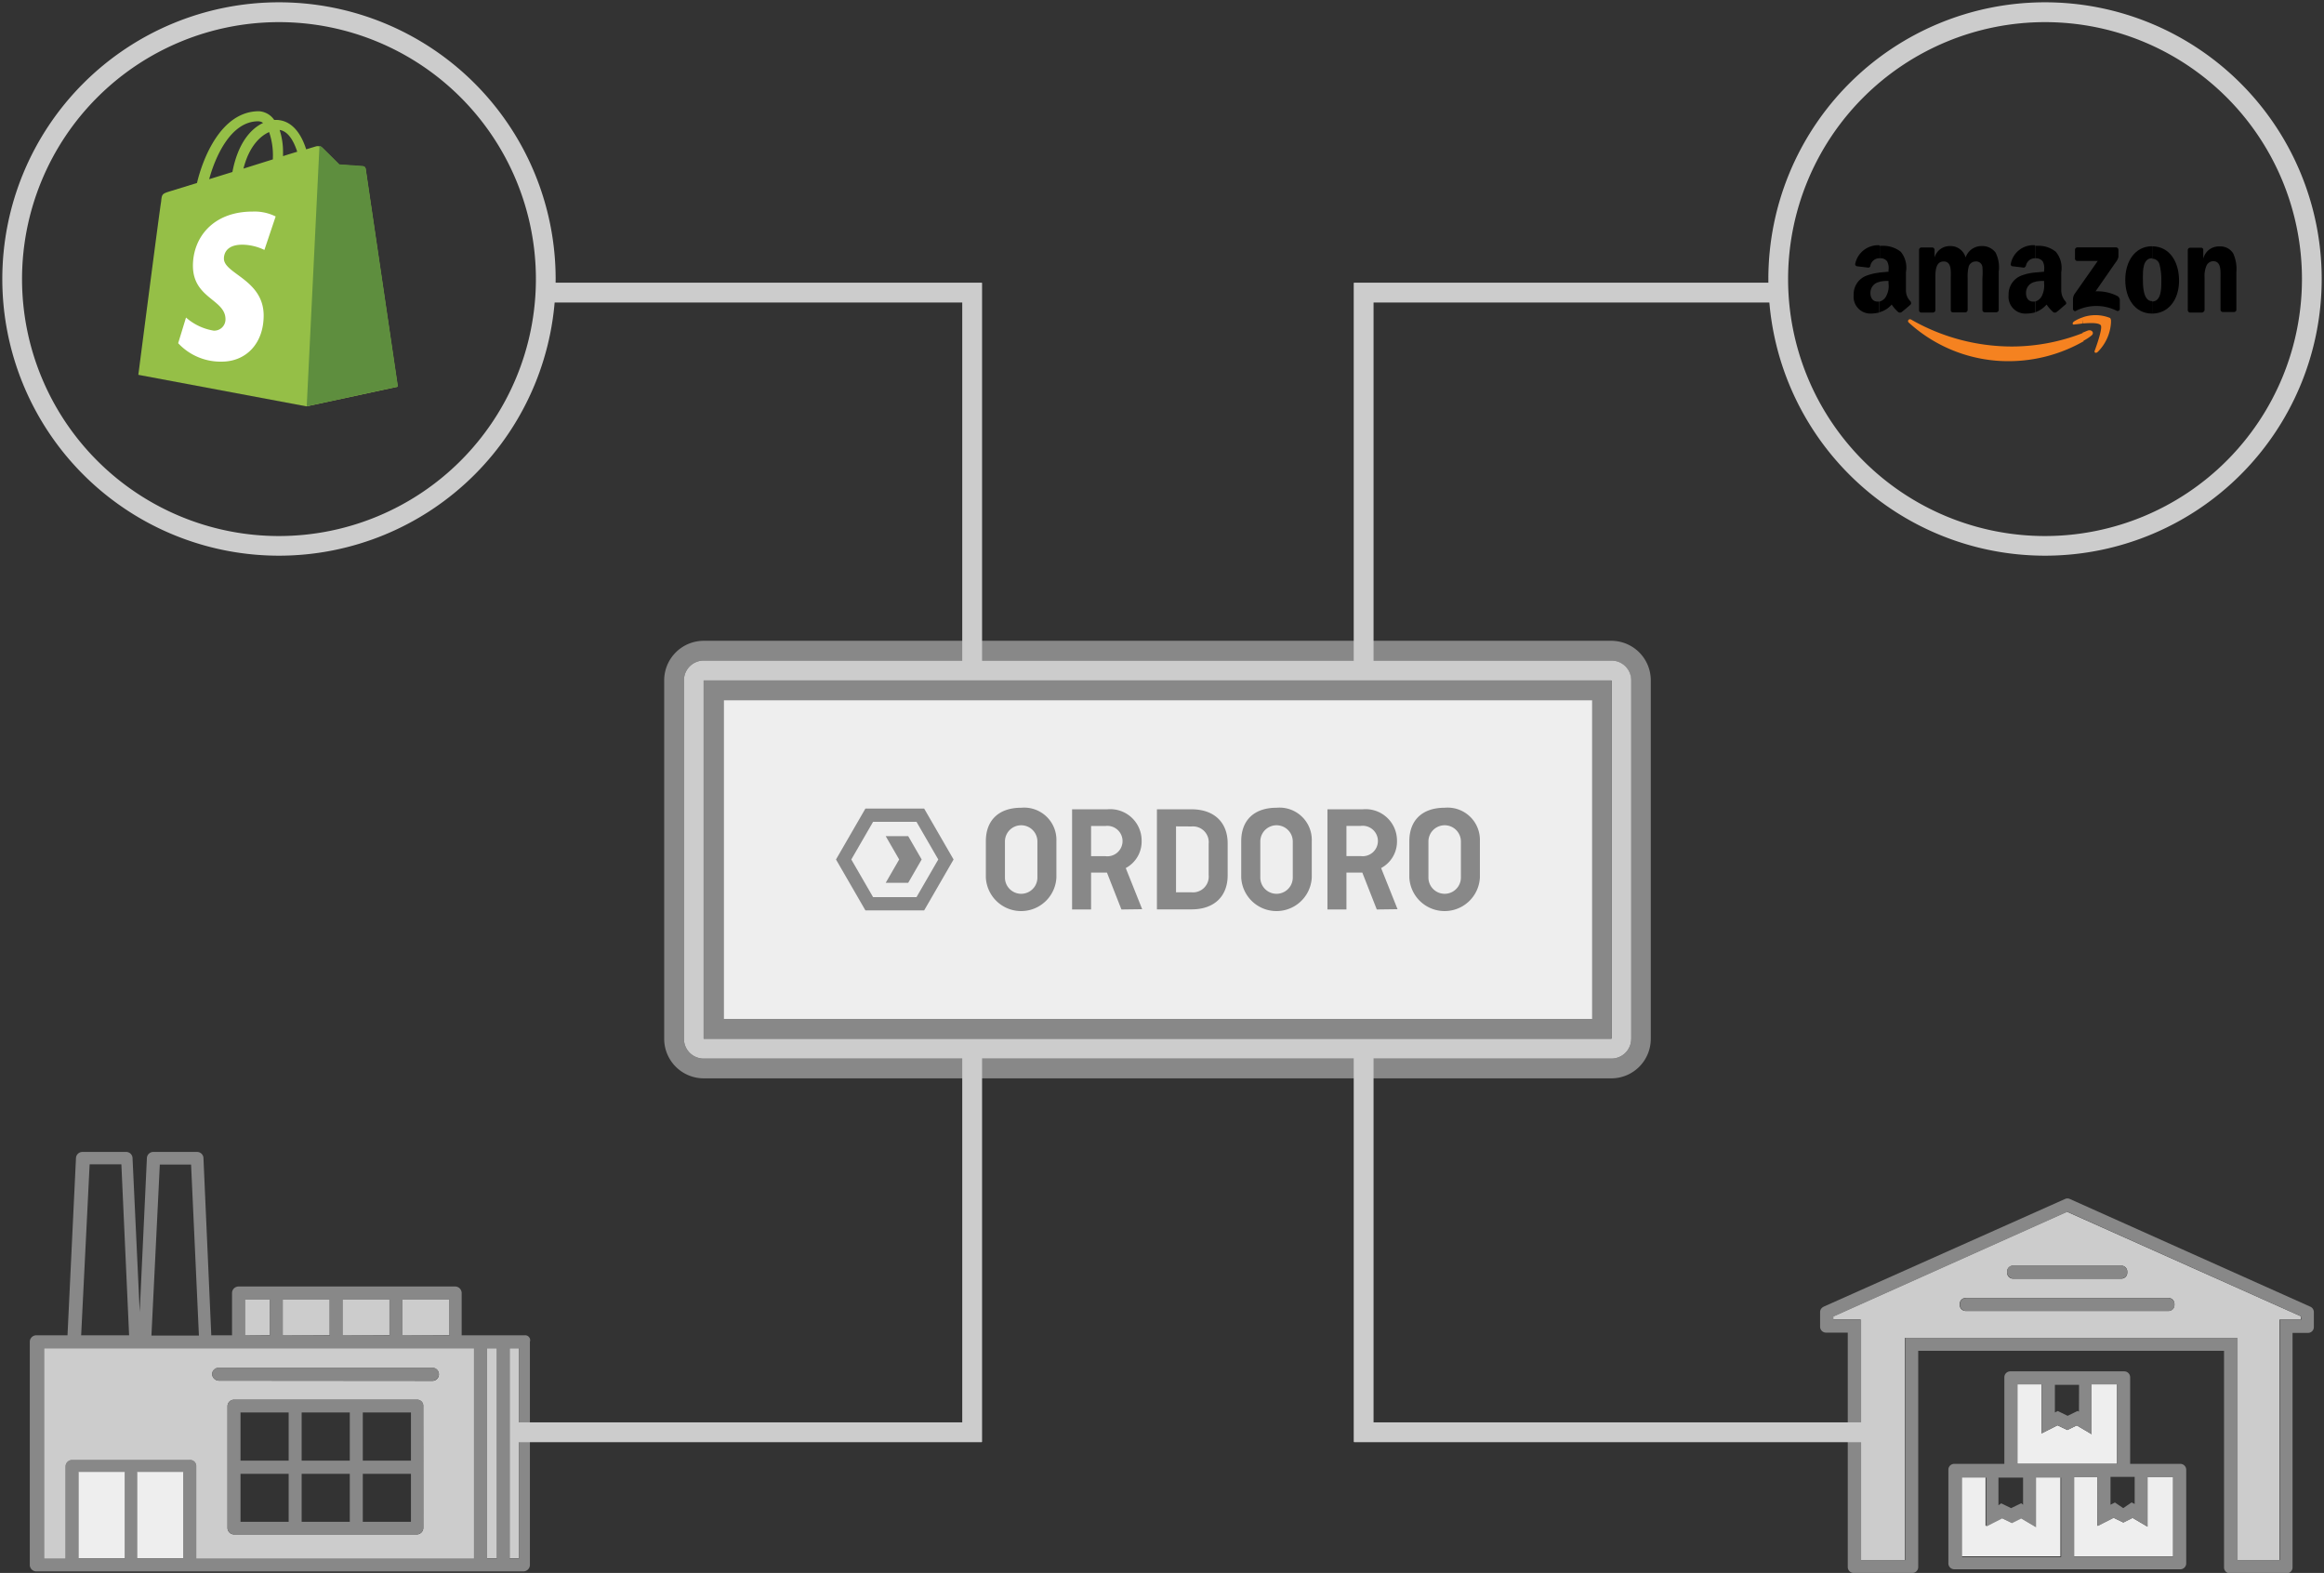 <svg id="Layer_2" data-name="Layer 2" xmlns="http://www.w3.org/2000/svg" viewBox="0 0 252 170.55">
  <rect x="0" y="0" width="252" height="170.55" fill="#333333" stroke="none"/>
  <defs>
    <style>
      .cls-1 {
        fill: #f58220;
      }

      .cls-2 {
        fill: #ccc;
      }

      .cls-3 {
        fill: #888;
      }

      .cls-4 {
        fill: #eee;
      }

      .cls-5 {
        fill: #95bf47;
      }

      .cls-6 {
        fill: #5e8e3e;
      }

      .cls-7 {
        fill: #fff;
      }
    </style>
  </defs>
  <title>shopify-plus-multichannel-01</title>
  <g>
    <path class="cls-1" d="M226.76,36.4a4.73,4.73,0,0,1-.93.59v-.93c.19-.06.37-.15.56-.22.43-.15.77.28.37.56Zm2.14-1.55a.54.54,0,0,0-.09-.37,4.24,4.24,0,0,0-2.94-.09v.68c.77-.06,1.7-.09,1.92.19s-.37,2-.65,2.76c-.09.22.12.31.31.15A4.88,4.88,0,0,0,228.9,35v-.12Zm-3,2.17a16.43,16.43,0,0,1-8,2.14A16,16,0,0,1,207,35c-.25-.19,0-.5.25-.34a22,22,0,0,0,10.9,2.91,21.21,21.21,0,0,0,7.77-1.49v1Zm0-2.63a4,4,0,0,0-1,.46c-.22.15-.19.37,0,.34s.56-.06.93-.12Z"/>
    <path d="M233.36,34V32.69c1,0,1-1.39,1-2.23a6.71,6.71,0,0,0-.19-1.76.82.82,0,0,0-.8-.65V26.71c1.86,0,2.91,1.64,2.91,3.72S235.12,34,233.36,34Z"/>
    <path d="M238.75,33.89h-1.27c-.12,0-.25-.12-.25-.25V27.08a.26.26,0,0,1,.25-.22h1.21a.23.23,0,0,1,.22.19v1h0a1.73,1.73,0,0,1,1.76-1.33,1.62,1.62,0,0,1,1.49.77,4.08,4.08,0,0,1,.34,2v4.12a.26.26,0,0,1-.25.22H241a.26.26,0,0,1-.22-.22V30.12c0-.74.09-1.8-.8-1.8a.82.82,0,0,0-.74.53,2.81,2.81,0,0,0-.19,1.24v3.53A.33.33,0,0,1,238.75,33.89Z"/>
    <path d="M225,28v-.93a.27.27,0,0,1,.25-.25h4.21a.27.27,0,0,1,.25.25v.8a1.51,1.51,0,0,1-.31.59l-2.17,3.13a4.74,4.74,0,0,1,2.41.53.59.59,0,0,1,.22.37v1a.24.24,0,0,1-.31.22,4.92,4.92,0,0,0-4.46,0c-.15.09-.31-.09-.31-.22v-.93a1.21,1.21,0,0,1,.15-.65l2.54-3.62h-2.2A.25.25,0,0,1,225,28Z"/>
    <path d="M233.36,26.71V28h0c-1,0-1,1.3-1,2.11s0,2.54,1,2.54h0V34h0c-1.86,0-2.91-1.64-2.91-3.65s1.05-3.65,2.91-3.65Z"/>
    <path d="M220.69,33.86V32.69a1.18,1.18,0,0,0,.71-.59,2.5,2.5,0,0,0,.25-1.36v-.28a4.59,4.59,0,0,0-1,.09v-1l1-.09v-.19a1.56,1.56,0,0,0-.15-.93.94.94,0,0,0-.74-.34h-.06V26.65H221a2.94,2.94,0,0,1,1.92.65,2.73,2.73,0,0,1,.59,2.2v2a1.79,1.79,0,0,0,.46,1.18c.09.12.12.25,0,.34s-.71.62-1,.84h0a.36.36,0,0,1-.31,0,4.23,4.23,0,0,1-.74-.84A2.94,2.94,0,0,1,220.69,33.86Z"/>
    <path d="M220.69,26.65V28a1,1,0,0,0-1,.77.35.35,0,0,1-.22.25l-1.24-.15a.21.21,0,0,1-.19-.28,2.48,2.48,0,0,1,2.6-2Z"/>
    <path d="M220.69,29.56v1a1.19,1.19,0,0,0-1,1.21c0,.56.28.93.77.93.06,0,.12,0,.19,0v1.18a4,4,0,0,1-.93.12,1.82,1.82,0,0,1-1.92-2,2.17,2.17,0,0,1,1.36-2.11,5.5,5.5,0,0,1,1.49-.34Z"/>
    <path d="M203.82,33.86V32.69a1.1,1.1,0,0,0,.71-.59,2.25,2.25,0,0,0,.25-1.36h0v-.28a4.59,4.59,0,0,0-1,.09v-1l1-.09v-.19a1.56,1.56,0,0,0-.15-.93.88.88,0,0,0-.71-.34h-.09V26.65h.28a3.09,3.09,0,0,1,2,.65,2.72,2.72,0,0,1,.56,2.2v2a1.66,1.66,0,0,0,.5,1.18c.06.12.09.25,0,.34s-.71.62-1,.84h0a.36.36,0,0,1-.31,0,4.23,4.23,0,0,1-.74-.84,2.59,2.59,0,0,1-1.21.8Z"/>
    <path d="M209.61,33.89h-1.3a.26.26,0,0,1-.22-.22V27.08a.27.27,0,0,1,.25-.25h1.18a.27.27,0,0,1,.25.22v.87h0a1.71,1.71,0,0,1,1.7-1.24,1.69,1.69,0,0,1,1.67,1.24,1.81,1.81,0,0,1,1.76-1.24,1.78,1.78,0,0,1,1.49.71,3.56,3.56,0,0,1,.34,2.07v4.15a.27.27,0,0,1-.28.25h-1.27a.26.26,0,0,1-.22-.25V30.18a8.17,8.17,0,0,0,0-1.24.68.68,0,0,0-.74-.59.79.79,0,0,0-.74.53,4.32,4.32,0,0,0-.12,1.27v3.47a.27.27,0,0,1-.25.25h-1.3c-.19,0-.28-.09-.28-.22V30.18c0-.74.12-1.83-.77-1.83s-.9,1.08-.9,1.83v3.47A.27.27,0,0,1,209.61,33.89Z"/>
    <path d="M203.82,26.65V28a1,1,0,0,0-1,.77.24.24,0,0,1-.22.25l-1.24-.15a.23.23,0,0,1-.19-.28,2.54,2.54,0,0,1,2.6-2Z"/>
    <path d="M203.82,29.56v1a1.19,1.19,0,0,0-1,1.21c0,.56.28.93.77.93.06,0,.12,0,.19,0v1.18a4,4,0,0,1-.93.12A1.82,1.82,0,0,1,201,32a2.15,2.15,0,0,1,1.39-2.11A5.55,5.55,0,0,1,203.82,29.56Z"/>
  </g>
  <path class="cls-2" d="M221.75.25a30,30,0,1,1-30,30A30,30,0,0,1,221.75.25Zm27.86,30a27.86,27.86,0,1,0-27.86,27.87A27.87,27.87,0,0,0,249.61,30.25Z"/>
  <path class="cls-2" d="M30.25.25a30,30,0,1,1-30,30A30,30,0,0,1,30.25.25Zm27.86,30A27.86,27.86,0,1,0,30.25,58.12,27.87,27.87,0,0,0,58.11,30.25Z"/>
  <g>
    <path class="cls-3" d="M179,73.78v38.84a4.28,4.28,0,0,1-4.28,4.3H76.3a4.29,4.29,0,0,1-4.28-4.3V73.78a4.29,4.29,0,0,1,4.28-4.3h98.44A4.28,4.28,0,0,1,179,73.78Zm-2.14,38.84V73.78a2.15,2.15,0,0,0-2.14-2.16H76.3a2.15,2.15,0,0,0-2.14,2.16v38.84a2.15,2.15,0,0,0,2.14,2.16h98.44A2.15,2.15,0,0,0,176.88,112.62Z"/>
    <path class="cls-2" d="M176.88,73.78v38.84a2.15,2.15,0,0,1-2.14,2.16H76.3a2.15,2.15,0,0,1-2.14-2.16V73.78a2.15,2.15,0,0,1,2.14-2.16h98.44A2.15,2.15,0,0,1,176.88,73.78Zm-2.14,38.84V73.78H76.3v38.84Z"/>
    <path class="cls-3" d="M174.74,73.78v38.84H76.3V73.78Zm-2.09,36.7V75.92H78.48v34.56Z"/>
    <rect class="cls-4" x="78.48" y="75.92" width="94.17" height="34.56"/>
  </g>
  <polygon class="cls-2" points="193.49 30.65 146.82 30.65 146.82 30.67 146.79 30.67 146.79 72.7 148.94 72.7 148.94 32.8 193.49 32.8 193.49 30.65"/>
  <polygon class="cls-2" points="59.79 30.65 106.46 30.65 106.46 30.67 106.49 30.67 106.49 72.62 104.34 72.62 104.34 32.8 59.79 32.8 59.79 30.65"/>
  <g>
    <path class="cls-5" d="M39.64,18.29a.29.29,0,0,0-.28-.25l-2.57-.18s-1.7-1.7-1.9-1.88a.76.76,0,0,0-.69-.09l-1,.3C32.66,14.5,31.65,13,29.89,13h-.16a2.16,2.16,0,0,0-1.65-.94c-4.13,0-6.1,5.16-6.72,7.78l-2.89.89c-.89.28-.92.3-1,1.15C17.34,22.51,15,40.64,15,40.64l18.24,3.42,9.89-2.13S39.66,18.45,39.64,18.29Zm-7.41-1.84c-.46.14-1,.3-1.54.48v-.34a7.68,7.68,0,0,0-.37-2.5C31.24,14.23,31.84,15.26,32.23,16.45Zm-3.05-2.13a7.68,7.68,0,0,1,.41,2.78v.18l-3.19,1C27,15.9,28.19,14.76,29.18,14.32ZM28,13.15a.92.92,0,0,1,.53.18c-1.33.62-2.73,2.18-3.33,5.32l-2.52.78C23.33,17.05,25,13.15,28,13.15Z"/>
    <path class="cls-6" d="M39.36,18l-2.57-.18s-1.7-1.7-1.9-1.88a.37.37,0,0,0-.25-.11L33.26,44.05l9.89-2.13L39.66,18.29A.4.4,0,0,0,39.36,18Z"/>
    <path class="cls-7" d="M29.89,23.47,28.67,27.1a5.65,5.65,0,0,0-2.39-.57c-1.93,0-2,1.22-2,1.51,0,1.65,4.31,2.29,4.31,6.17,0,3.05-1.93,5-4.54,5a6.27,6.27,0,0,1-4.73-2l.85-2.78a6,6,0,0,0,3,1.42,1.22,1.22,0,0,0,1.28-1.24c0-2.16-3.53-2.25-3.53-5.8,0-3,2.13-5.87,6.47-5.87A5.12,5.12,0,0,1,29.89,23.47Z"/>
  </g>
  <g>
    <g>
      <path class="cls-3" d="M114.55,95.15a3.83,3.83,0,0,1-7.65,0V91.2c0-2.23,1.37-3.62,3.83-3.62a3.5,3.5,0,0,1,3.82,3.62Zm-5.58,0a1.76,1.76,0,1,0,3.52,0V91.24a1.76,1.76,0,1,0-3.52,0Z"/>
      <path class="cls-3" d="M121.6,98.61l-1.57-4h-1.72v4h-2.06V87.75h3.82a3.4,3.4,0,0,1,3.72,3.37,3.26,3.26,0,0,1-1.72,3l1.78,4.46Zm-3.29-9.05v3.27h1.54a1.65,1.65,0,1,0,0-3.27Z"/>
      <path class="cls-3" d="M133.12,91.45v3.45c0,2.28-1.45,3.7-3.92,3.7h-3.75V87.75h3.75C131.66,87.75,133.12,89.17,133.12,91.45Zm-5.6-1.85v7.15h1.69a1.71,1.71,0,0,0,1.85-1.88V91.49a1.71,1.71,0,0,0-1.85-1.88Z"/>
      <path class="cls-3" d="M142.24,95.15a3.83,3.83,0,0,1-7.65,0V91.2c0-2.23,1.37-3.62,3.83-3.62a3.5,3.5,0,0,1,3.82,3.62Zm-5.58,0a1.76,1.76,0,1,0,3.52,0V91.24a1.76,1.76,0,1,0-3.52,0Z"/>
      <path class="cls-3" d="M149.29,98.61l-1.57-4H146v4h-2.06V87.75h3.82a3.4,3.4,0,0,1,3.72,3.37,3.26,3.26,0,0,1-1.72,3l1.78,4.46ZM146,89.55v3.27h1.54a1.65,1.65,0,1,0,0-3.27Z"/>
      <path class="cls-3" d="M160.47,95.15a3.83,3.83,0,0,1-7.65,0V91.2c0-2.23,1.37-3.62,3.83-3.62a3.5,3.5,0,0,1,3.82,3.62Zm-5.58,0a1.76,1.76,0,1,0,3.52,0V91.24a1.76,1.76,0,1,0-3.52,0Z"/>
    </g>
    <g>
      <path class="cls-3" d="M103.4,93.19l-3.19-5.52H93.84l-3.19,5.52,3.19,5.52h6.37Zm-8.73,4.08-2.36-4.08,2.36-4.08h4.71l2.36,4.08-2.36,4.08Z"/>
      <polygon class="cls-3" points="98.48 90.66 96.04 90.66 97.5 93.19 96.04 95.72 98.48 95.72 99.94 93.19 98.48 90.66"/>
    </g>
  </g>
  <g id="_Group_" data-name="&lt;Group&gt;">
    <g>
      <path class="cls-2" d="M249.5,142.72v.35h-2.31v26.07h-4.62V145.06h-36v24.09h-4.82V143.07h-3v-.33l25.37-11.36Zm-13.72-1.22v-.13a.64.64,0,0,0-.64-.64h-22a.64.64,0,0,0-.64.64v.13a.64.64,0,0,0,.64.64h22A.64.64,0,0,0,235.78,141.51ZM230.67,138v-.13a.64.64,0,0,0-.64-.64H218.28a.64.64,0,0,0-.64.64V138a.64.64,0,0,0,.64.64H230A.64.64,0,0,0,230.67,138Z"/>
      <polygon class="cls-4" points="223.42 160.13 223.42 168.74 212.68 168.74 212.68 160.13 215.3 160.13 215.3 165.44 217.02 164.56 218.08 165.07 219.12 164.57 220.73 165.52 220.73 160.13 223.42 160.13"/>
      <path class="cls-4" d="M235.64,160.13v8.61H224.9v-8.61h2.54v5.31l1.73-.88,1.06.51,1-.5,1.62.95s0-5.39,0-5.39Z"/>
      <polygon class="cls-4" points="229.56 150.1 229.56 158.72 218.75 158.72 218.75 158.71 218.75 150.1 221.37 150.1 221.37 155.42 223.1 154.54 224.16 155.05 225.19 154.55 226.8 155.5 226.8 150.1 229.56 150.1"/>
      <rect class="cls-3" x="212.53" y="140.74" width="23.26" height="1.41" rx="0.64" ry="0.64"/>
      <rect class="cls-3" x="217.64" y="137.21" width="13.02" height="1.41" rx="0.64" ry="0.64"/>
      <path class="cls-3" d="M228.85,163.15l.48-.24.9.61.91-.62.33.17v-2.94h-2.62Zm-1.41-3H224.9v8.61h10.74v-8.61h-2.76s0,5.39,0,5.39l-1.62-.95-1,.5-1.06-.51-1.73.88Zm-2-10h-2.62v3l.31-.16,1.07.52,1.09-.53.14.08Zm-6.07,13v-2.94H216.7v3L217,163l1.07.52,1.1-.53Zm1.41-2.94v5.39l-1.61-.95-1,.5-1.06-.51-1.73.88v-5.31h-2.62v8.61h10.74v-8.61ZM218,148.69h12.34a.64.64,0,0,1,.64.64v9.39h5.44a.64.64,0,0,1,.64.64v10.15a.64.64,0,0,1-.64.64H211.91a.64.64,0,0,1-.64-.64V159.36a.63.63,0,0,1,.64-.64h5.43v-9.39A.64.64,0,0,1,218,148.69Zm5.11,5.85-1.73.88V150.1h-2.62v8.61h10.81V150.1H226.8v5.4l-1.61-.95-1,.5Z"/>
      <path class="cls-3" d="M249.5,142.72l-25.32-11.33-25.37,11.36v.33h3v26.07h4.82V145.06h36v24.09h4.62V143.07h2.31Zm-51.72-1.06L223.92,130a.63.63,0,0,1,.52,0l26.08,11.68a.64.64,0,0,1,.38.58v1.62a.63.63,0,0,1-.64.64h-1.67v25.43a.64.64,0,0,1-.64.64H241.8a.64.64,0,0,1-.64-.64V146.46H208v23.45a.64.64,0,0,1-.64.64H201a.64.64,0,0,1-.64-.64V144.49H198a.64.64,0,0,1-.64-.64v-1.59A.64.64,0,0,1,197.78,141.67Z"/>
    </g>
  </g>
  <g id="_Group_2" data-name="&lt;Group&gt;">
    <g>
      <path class="cls-3" d="M56.9,144.78a.54.54,0,0,1,.56.71v24.19a.71.71,0,0,1-.71.7H3.94a.71.71,0,0,1-.71-.7V145.49a.71.71,0,0,1,.71-.71H7.32l.92-19.25a.7.7,0,0,1,.71-.63h4.72a.69.69,0,0,1,.7.63l.78,16.71.78-16.71a.7.7,0,0,1,.71-.63h4.72a.69.69,0,0,1,.7.63l.85,19.25h2.25V140.2a.71.71,0,0,1,.71-.71H49.35a.71.71,0,0,1,.71.71v4.58ZM56.27,169V146.19h-1V169Zm-2.4,0V146.19H52.81V169Zm-2.46,0V146.19H4.78V169H7.11V159a.71.71,0,0,1,.71-.7H20.58a.66.66,0,0,1,.7.7v10Zm-2.68-24.19V140.9H43.64v3.88Zm-6.49,0V140.9H37.15v3.88Zm-6.49,0V140.9H30.66v3.88Zm-6.49,0V140.9H26.57v3.88Zm-7.69,0-.85-18.54H17.33l-.91,18.54ZM19.87,169v-9.38h-5V169ZM14,144.78l-.84-18.54H9.72L8.8,144.78ZM13.53,169v-9.38h-5V169Z"/>
      <rect class="cls-2" x="55.27" y="146.19" width="0.99" height="22.78"/>
      <rect class="cls-2" x="52.81" y="146.19" width="1.06" height="22.78"/>
      <path class="cls-2" d="M51.4,146.19V169H21.28V159a.66.66,0,0,0-.7-.7H7.82a.71.71,0,0,0-.71.7v10H4.78V146.19Zm-4.51,3.53a.7.7,0,0,0,0-1.41H23.69A.71.71,0,0,0,23,149a.76.76,0,0,0,.71.7Zm-1,2.75a.65.65,0,0,0-.64-.7H25.37a.7.7,0,0,0-.7.7v13.19a.71.71,0,0,0,.7.71H45.19a.71.71,0,0,0,.71-.71Z"/>
      <rect class="cls-2" x="43.64" y="140.9" width="5.08" height="3.88"/>
      <path class="cls-3" d="M47.59,149a.7.7,0,0,1-.7.7H23.69A.76.76,0,0,1,23,149a.71.71,0,0,1,.71-.71h23.2A.7.7,0,0,1,47.59,149Z"/>
      <path class="cls-3" d="M45.26,151.76a.65.65,0,0,1,.64.7v13.19a.71.71,0,0,1-.71.71H25.37a.71.71,0,0,1-.7-.71V152.46a.7.7,0,0,1,.7-.7ZM44.56,165V159.8H39.34V165Zm0-6.63v-5.22H39.34v5.22ZM37.93,165V159.8H32.71V165Zm0-6.63v-5.22H32.71v5.22ZM31.3,165V159.8H26.08V165Zm0-6.63v-5.22H26.08v5.22Z"/>
      <rect class="cls-2" x="37.15" y="140.9" width="5.08" height="3.88"/>
      <rect class="cls-2" x="30.66" y="140.9" width="5.08" height="3.88"/>
      <rect class="cls-2" x="26.57" y="140.9" width="2.68" height="3.88"/>
      <rect class="cls-4" x="14.87" y="159.59" width="5" height="9.38"/>
      <rect class="cls-4" x="8.52" y="159.59" width="5.01" height="9.38"/>
    </g>
  </g>
  <polygon class="cls-2" points="203.03 156.37 146.82 156.37 146.82 156.34 146.79 156.34 146.79 114.4 148.94 114.4 148.94 154.22 203.03 154.22 203.03 156.37"/>
  <polygon class="cls-2" points="55.9 156.37 106.46 156.37 106.46 156.34 106.49 156.34 106.49 114.31 104.34 114.31 104.34 154.22 55.9 154.22 55.9 156.37"/>
</svg>
